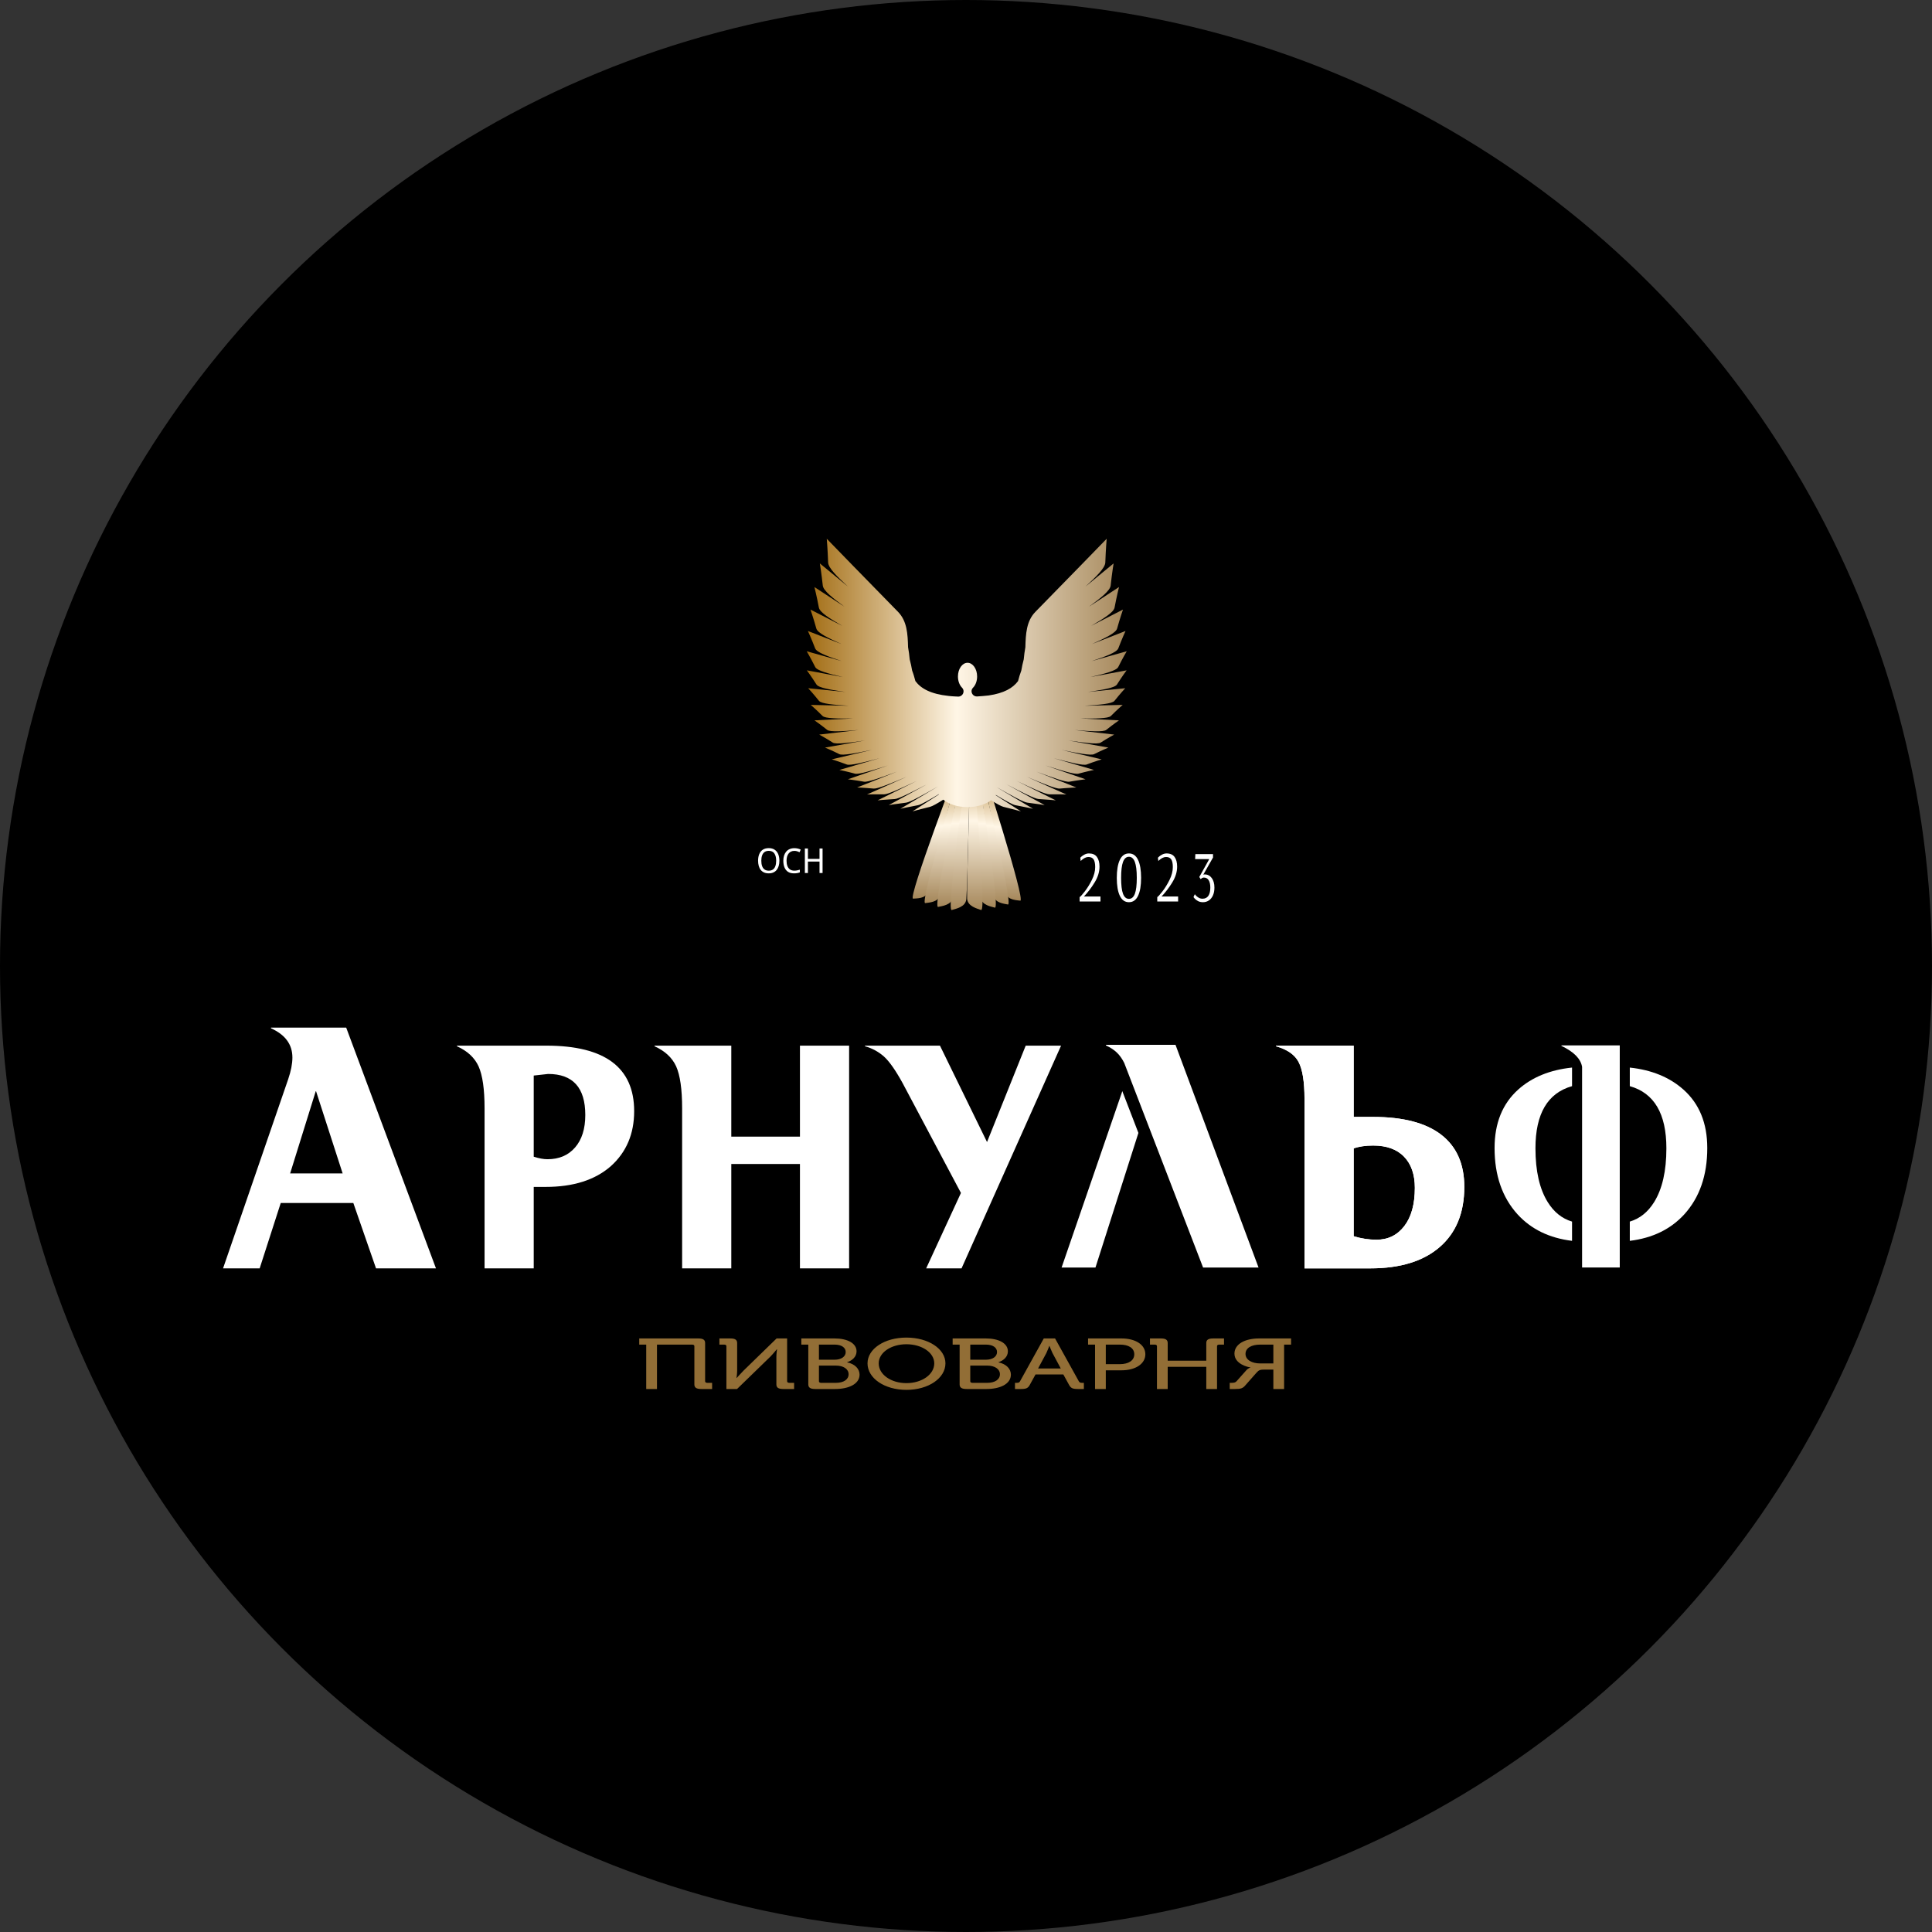 <?xml version="1.0" encoding="UTF-8"?> <svg xmlns="http://www.w3.org/2000/svg" width="563" height="563" viewBox="0 0 563 563" fill="none"><rect x="0" y="0" width="563" height="563" fill="#333333" stroke="none"/><circle cx="281.5" cy="281.5" r="281.5" fill="black"></circle><path fill-rule="evenodd" clip-rule="evenodd" d="M314.61 261.423C314.852 261.296 315.353 260.744 316.114 259.765C316.875 258.789 317.569 257.659 318.2 256.376C318.829 255.096 319.145 253.86 319.145 252.67C319.145 251.664 318.995 250.923 318.696 250.449C318.396 249.975 317.885 249.737 317.161 249.737C316.815 249.737 316.476 249.822 316.145 249.993C315.816 250.163 315.528 250.354 315.287 250.565C315.045 250.778 314.926 250.892 314.926 250.906L314.8 249.95C314.8 249.921 314.928 249.797 315.185 249.579C315.442 249.358 315.76 249.157 316.137 248.971C316.514 248.789 316.913 248.696 317.333 248.696C318.384 248.696 319.158 249.039 319.655 249.727C320.155 250.414 320.405 251.352 320.405 252.542C320.405 254.072 319.932 255.604 318.988 257.142C318.044 258.678 316.998 260.05 315.855 261.253H320.687V262.698H314.61V261.423Z" fill="white"></path><path fill-rule="evenodd" clip-rule="evenodd" d="M330.708 260.457C331.082 259.472 331.268 257.925 331.268 255.814C331.268 253.703 331.078 252.152 330.701 251.16C330.323 250.169 329.751 249.674 328.984 249.674C328.208 249.674 327.633 250.169 327.259 251.16C326.888 252.152 326.702 253.703 326.702 255.814C326.702 257.938 326.888 259.489 327.259 260.467C327.633 261.443 328.208 261.933 328.984 261.933C329.762 261.933 330.335 261.442 330.708 260.457ZM326.331 261.052C325.739 259.812 325.442 258.066 325.442 255.814C325.442 253.562 325.739 251.811 326.331 250.566C326.925 249.32 327.809 248.695 328.984 248.695C330.161 248.695 331.043 249.32 331.637 250.566C332.231 251.811 332.527 253.562 332.527 255.814C332.527 258.066 332.231 259.812 331.637 261.052C331.043 262.29 330.161 262.909 328.984 262.909C327.809 262.909 326.925 262.29 326.331 261.052Z" fill="white"></path><path fill-rule="evenodd" clip-rule="evenodd" d="M337.235 261.423C337.477 261.296 337.979 260.744 338.739 259.765C339.5 258.789 340.194 257.659 340.825 256.376C341.454 255.096 341.77 253.86 341.77 252.67C341.77 251.664 341.621 250.923 341.321 250.449C341.021 249.975 340.51 249.737 339.786 249.737C339.439 249.737 339.101 249.822 338.77 249.993C338.439 250.163 338.152 250.354 337.913 250.565C337.671 250.778 337.551 250.892 337.551 250.906L337.425 249.95C337.425 249.921 337.553 249.797 337.81 249.579C338.065 249.358 338.385 249.157 338.762 248.971C339.139 248.789 339.538 248.696 339.958 248.696C341.007 248.696 341.781 249.039 342.281 249.727C342.78 250.414 343.029 251.352 343.029 252.542C343.029 254.072 342.555 255.604 341.613 257.142C340.667 258.678 339.623 260.05 338.48 261.253H343.312V262.698H337.235V261.423Z" fill="white"></path><path fill-rule="evenodd" clip-rule="evenodd" d="M349.09 262.57C348.681 262.344 348.364 262.102 348.138 261.848C347.911 261.593 347.799 261.444 347.799 261.402L348.176 260.574C348.176 260.6 348.279 260.728 348.484 260.955C348.689 261.183 348.958 261.393 349.295 261.593C349.63 261.792 350.009 261.891 350.429 261.891C351.174 261.891 351.737 261.615 352.12 261.061C352.503 260.508 352.696 259.709 352.696 258.66C352.696 257.726 352.536 257.002 352.215 256.494C351.896 255.983 351.426 255.728 350.807 255.728C350.65 255.728 350.503 255.765 350.365 255.834C350.228 255.906 350.122 255.975 350.044 256.047C349.965 256.118 349.914 256.167 349.893 256.196L349.485 255.557L352.382 250.352H348.271L348.335 248.886H353.483V249.886L350.65 254.879C350.775 254.836 350.917 254.814 351.073 254.814C351.913 254.814 352.594 255.165 353.114 255.865C353.634 256.568 353.893 257.498 353.893 258.66C353.893 259.538 353.748 260.297 353.46 260.933C353.172 261.572 352.774 262.059 352.271 262.4C351.766 262.74 351.196 262.91 350.555 262.91C349.988 262.91 349.5 262.796 349.09 262.57Z" fill="white"></path><path d="M266.09 261.87C267.146 261.786 269.697 261.885 270.318 260.048C271.127 257.656 279.64 221.93 279.64 221.93C279.64 221.93 264.374 262.006 266.09 261.87Z" fill="url(#paint0_linear_1379_62)"></path><path d="M269.61 263.175C270.701 263.01 273.359 262.927 273.871 260.953C274.537 258.381 280.786 220.241 280.786 220.241C280.786 220.241 267.837 263.445 269.61 263.175Z" fill="url(#paint1_linear_1379_62)"></path><path d="M273.363 264.289C274.486 264.035 277.243 263.752 277.631 261.642C278.135 258.893 281.856 218.385 281.856 218.385C281.856 218.385 271.541 264.702 273.363 264.289Z" fill="url(#paint2_linear_1379_62)"></path><path d="M277.344 265.183C278.491 264.834 281.336 264.335 281.584 262.091C281.911 259.166 282.832 216.356 282.832 216.356C282.832 216.356 275.479 265.75 277.344 265.183Z" fill="url(#paint3_linear_1379_62)"></path><path d="M293.185 260.422C293.708 262.288 296.262 262.322 297.311 262.461C299.018 262.687 285.871 221.867 285.871 221.867C285.871 221.867 292.502 257.99 293.185 260.422Z" fill="url(#paint4_linear_1379_62)"></path><path d="M289.589 261.139C289.997 263.137 292.647 263.359 293.728 263.581C295.484 263.943 284.814 220.121 284.814 220.121C284.814 220.121 289.058 258.536 289.589 261.139Z" fill="url(#paint5_linear_1379_62)"></path><path d="M285.799 261.63C286.076 263.757 288.814 264.184 289.922 264.497C291.72 265.004 283.844 218.21 283.844 218.21C283.844 218.21 285.439 258.857 285.799 261.63Z" fill="url(#paint6_linear_1379_62)"></path><path d="M281.827 261.872C281.959 264.125 284.773 264.773 285.9 265.181C287.732 265.845 282.976 216.135 282.976 216.135C282.976 216.135 281.655 258.933 281.827 261.872Z" fill="url(#paint7_linear_1379_62)"></path><path d="M301.74 178.279C299.079 180.984 298.909 184.787 298.801 188.6C298.576 189.747 298.449 190.94 298.328 192.134C298.025 193.193 297.817 194.302 297.616 195.413C297.238 196.385 296.952 197.411 296.676 198.439C296.666 198.459 296.657 198.477 296.647 198.496C295.158 200.503 292.576 202.011 288.096 202.663C286.963 202.789 285.848 202.887 284.747 202.951C283.862 203.003 283.112 202.302 283.112 201.414C283.112 201.02 283.291 200.66 283.567 200.379C284.278 199.656 284.742 198.473 284.742 197.132C284.742 194.928 283.492 193.142 281.948 193.142C280.406 193.142 279.155 194.928 279.155 197.132C279.155 198.473 279.618 199.656 280.33 200.379C280.605 200.66 280.783 201.02 280.783 201.414V201.463C280.783 202.304 280.111 202.972 279.284 202.996C279.006 202.986 278.74 202.974 278.472 202.96C278.208 202.946 277.946 202.932 277.681 202.912C277.542 202.902 277.405 202.892 277.269 202.882C276.985 202.859 276.7 202.828 276.416 202.8C271.257 202.246 268.379 200.661 266.773 198.496C266.763 198.476 266.753 198.458 266.744 198.439C266.467 197.411 266.183 196.385 265.804 195.413C265.604 194.302 265.396 193.193 265.091 192.134C264.972 190.94 264.843 189.747 264.618 188.6C264.512 184.787 264.34 180.984 261.68 178.279C254.096 170.566 240.924 157 240.924 157C240.924 157 241.19 160.06 241.323 163.916C241.378 165.514 243.993 168.071 247.082 170.915C242.481 167.134 238.909 164.188 238.909 164.188C238.909 164.188 239.38 167.037 239.768 170.644C239.929 172.139 242.758 174.35 246.088 176.798C241.158 173.578 237.329 171.07 237.329 171.07C237.329 171.07 237.996 173.71 238.628 177.063C238.89 178.454 241.913 180.327 245.461 182.384C240.233 179.717 236.173 177.637 236.173 177.637C236.173 177.637 237.025 180.064 237.888 183.165C238.246 184.45 241.444 185.991 245.19 187.669C239.697 185.538 235.43 183.877 235.43 183.877C235.43 183.877 236.455 186.092 237.536 188.939C237.984 190.117 241.341 191.336 245.262 192.642C239.533 191.036 235.081 189.78 235.081 189.78C235.081 189.78 236.269 191.785 237.556 194.377C238.09 195.451 241.584 196.354 245.66 197.301C239.725 196.201 235.112 195.342 235.112 195.342C235.112 195.342 236.454 197.136 237.933 199.476C238.547 200.445 242.162 201.044 246.371 201.641C240.259 201.031 235.511 200.554 235.511 200.554C235.511 200.554 236.993 202.142 238.652 204.23C239.339 205.094 243.057 205.4 247.38 205.66C241.121 205.524 236.258 205.413 236.258 205.413C236.258 205.413 237.87 206.796 239.695 208.637C240.452 209.4 244.254 209.421 248.669 209.357C242.291 209.675 237.337 209.917 237.337 209.917C237.337 209.917 239.067 211.1 241.046 212.695C241.866 213.356 245.736 213.106 250.225 212.732C243.756 213.484 238.73 214.064 238.73 214.064C238.73 214.064 240.568 215.049 242.687 216.404C243.563 216.966 247.485 216.457 252.028 215.788C245.497 216.951 240.419 217.852 240.419 217.852C240.419 217.852 242.355 218.646 244.598 219.767C245.528 220.23 249.485 219.473 254.064 218.523C247.494 220.078 242.386 221.285 242.386 221.285C242.386 221.285 244.408 221.892 246.765 222.782C247.741 223.153 251.717 222.161 256.314 220.944C249.73 222.87 244.614 224.364 244.614 224.364C244.614 224.364 246.712 224.789 249.167 225.457C250.185 225.733 254.166 224.521 258.762 223.053C252.191 225.329 247.082 227.093 247.082 227.093C247.082 227.093 249.244 227.342 251.786 227.793C252.84 227.981 256.812 226.561 261.392 224.858C254.855 227.458 249.772 229.476 249.772 229.476C249.772 229.476 251.988 229.556 254.606 229.799C255.69 229.901 259.638 228.285 264.188 226.363C257.706 229.266 252.667 231.52 252.667 231.52C252.667 231.52 254.927 231.437 257.605 231.479C258.714 231.497 262.626 229.702 267.128 227.575C260.724 230.758 255.745 233.23 255.745 233.23C255.745 233.23 258.04 232.992 260.768 232.841C261.898 232.778 265.76 230.816 270.203 228.502C263.895 231.943 258.99 234.615 258.99 234.615C258.99 234.615 261.31 234.228 264.076 233.893C265.216 233.755 268.982 231.662 273.322 229.193L273.321 229.195C267.163 232.849 262.383 235.683 262.383 235.683C262.383 235.683 264.717 235.155 267.509 234.643C268.374 234.485 270.676 233.186 273.573 231.437C273.585 231.461 273.592 231.485 273.603 231.508C269.097 234.398 265.905 236.443 265.905 236.443C265.905 236.443 268.245 235.782 271.053 235.104C271.691 234.95 273.075 234.165 274.882 233.032C276.468 234.344 279.039 235.201 281.948 235.201C284.733 235.201 287.208 234.416 288.806 233.2C290.482 234.242 291.762 234.958 292.368 235.104C295.174 235.782 297.516 236.443 297.516 236.443C297.516 236.443 294.484 234.501 290.161 231.729C290.177 231.704 290.193 231.679 290.207 231.654C292.932 233.291 295.082 234.491 295.911 234.643C298.703 235.155 301.037 235.683 301.037 235.683C301.037 235.683 296.536 233.014 290.644 229.518C290.643 229.512 290.644 229.507 290.643 229.503C294.75 231.835 298.253 233.76 299.345 233.893C302.111 234.228 304.43 234.615 304.43 234.615C304.43 234.615 299.526 231.943 293.217 228.502C297.66 230.816 301.522 232.778 302.652 232.841C305.38 232.993 307.675 233.23 307.675 233.23C307.675 233.23 302.695 230.758 296.292 227.575C300.794 229.702 304.705 231.497 305.815 231.479C308.493 231.438 310.754 231.52 310.754 231.52C310.754 231.52 305.714 229.266 299.233 226.363C303.783 228.285 307.73 229.901 308.815 229.8C311.431 229.556 313.648 229.477 313.648 229.477C313.648 229.477 308.566 227.458 302.027 224.858C306.608 226.561 310.58 227.981 311.634 227.794C314.175 227.342 316.338 227.094 316.338 227.094C316.338 227.094 311.229 225.329 304.658 223.053C309.254 224.521 313.235 225.733 314.253 225.458C316.709 224.789 318.806 224.364 318.806 224.364C318.806 224.364 313.689 222.87 307.107 220.944C311.702 222.161 315.68 223.153 316.656 222.783C319.012 221.892 321.034 221.285 321.034 221.285C321.034 221.285 315.927 220.079 309.357 218.523C313.936 219.473 317.893 220.23 318.822 219.767C321.064 218.647 323.001 217.852 323.001 217.852C323.001 217.852 317.924 216.951 311.392 215.788C315.935 216.457 319.858 216.966 320.735 216.404C322.851 215.049 324.69 214.064 324.69 214.064C324.69 214.064 319.663 213.484 313.196 212.732C317.685 213.107 321.555 213.356 322.374 212.695C324.352 211.1 326.084 209.918 326.084 209.918C326.084 209.918 321.128 209.675 314.751 209.357C319.166 209.421 322.968 209.4 323.725 208.637C325.55 206.796 327.163 205.413 327.163 205.413C327.163 205.413 322.298 205.524 316.041 205.66C320.363 205.4 324.08 205.095 324.768 204.23C326.428 202.142 327.908 200.554 327.908 200.554C327.908 200.554 323.161 201.032 317.049 201.641C321.259 201.044 324.874 200.445 325.487 199.476C326.966 197.136 328.307 195.343 328.307 195.343C328.307 195.343 323.695 196.202 317.76 197.301C321.836 196.354 325.331 195.451 325.864 194.378C327.151 191.786 328.34 189.78 328.34 189.78C328.34 189.78 323.888 191.036 318.158 192.642C322.081 191.336 325.437 190.117 325.884 188.939C326.966 186.092 327.991 183.877 327.991 183.877C327.991 183.877 323.724 185.538 318.231 187.669C321.976 185.991 325.175 184.45 325.533 183.165C326.395 180.064 327.247 177.637 327.247 177.637C327.247 177.637 323.186 179.717 317.958 182.384C321.508 180.327 324.531 178.454 324.792 177.064C325.424 173.71 326.091 171.07 326.091 171.07C326.091 171.07 322.261 173.578 317.333 176.798C320.663 174.35 323.491 172.14 323.652 170.644C324.04 167.038 324.512 164.188 324.512 164.188C324.512 164.188 320.939 167.134 316.339 170.916C319.427 168.071 322.042 165.514 322.097 163.917C322.23 160.06 322.496 157 322.496 157C322.496 157 309.324 170.566 301.74 178.279Z" fill="url(#paint8_linear_1379_62)"></path><path fill-rule="evenodd" clip-rule="evenodd" d="M188.315 404.768H191.447V391.828H201.657C202.096 391.828 202.346 391.974 202.346 392.287V403.432C202.346 404.371 202.941 404.768 204.382 404.768H207.514V402.973H206.168C205.729 402.973 205.478 402.805 205.478 402.513V391.369C205.478 390.429 204.883 390.033 203.474 390.033H186.279V391.828H188.315V404.768ZM211.679 404.768H214.78L224.489 395.334C225.272 394.541 226.368 393.184 226.368 393.184H226.431C226.431 393.184 226.242 394.52 226.242 395.334V403.432C226.242 404.371 226.838 404.768 228.278 404.768H231.41V402.973H230.064C229.625 402.973 229.375 402.805 229.375 402.513V390.033H226.306L216.659 399.424C215.876 400.218 214.686 401.554 214.686 401.554H214.623C214.623 401.554 214.811 400.28 214.811 399.445V391.369C214.811 390.429 214.216 390.033 212.807 390.033H209.643V391.828H210.99C211.429 391.828 211.679 391.974 211.679 392.287V404.768ZM235.545 403.432C235.545 404.371 236.171 404.768 237.58 404.768H243.375C247.259 404.768 250.484 403.348 250.484 400.573C250.484 398.924 249.169 397.463 246.851 397.004V396.962C248.324 396.482 249.607 395.397 249.607 393.79C249.607 391.41 246.914 390.033 243.187 390.033H233.509V391.828H235.545V403.432ZM238.645 396.231V391.828H243.187C245.254 391.828 246.444 392.704 246.444 393.999C246.444 395.292 245.192 396.231 243.218 396.231H238.645ZM238.645 402.513V397.943H243.563C245.818 397.943 247.29 398.965 247.29 400.468C247.29 401.971 245.88 402.973 243.563 402.973H239.334C238.897 402.973 238.645 402.805 238.645 402.513ZM252.802 397.296C252.802 401.637 257.751 405.018 264.14 405.018C270.53 405.018 275.509 401.637 275.509 397.296C275.509 393.059 270.53 389.782 264.14 389.782C257.751 389.782 252.802 393.059 252.802 397.296ZM256.059 397.296C256.059 394.144 259.661 391.723 264.14 391.723C268.619 391.723 272.252 394.144 272.252 397.296C272.252 400.552 268.619 403.056 264.14 403.056C259.661 403.056 256.059 400.552 256.059 397.296ZM279.643 403.432C279.643 404.371 280.269 404.768 281.678 404.768H287.473C291.357 404.768 294.582 403.348 294.582 400.573C294.582 398.924 293.267 397.463 290.949 397.004V396.962C292.421 396.482 293.705 395.397 293.705 393.79C293.705 391.41 291.012 390.033 287.285 390.033H277.607V391.828H279.643V403.432ZM282.743 396.231V391.828H287.285C289.352 391.828 290.542 392.704 290.542 393.999C290.542 395.292 289.29 396.231 287.316 396.231H282.743ZM282.743 402.513V397.943H287.661C289.915 397.943 291.388 398.965 291.388 400.468C291.388 401.971 289.978 402.973 287.661 402.973H283.432C282.995 402.973 282.743 402.805 282.743 402.513ZM295.773 404.768H297.495C299.061 404.768 299.562 404.517 300.094 403.557L301.755 400.531H309.866L311.526 403.557C312.058 404.517 312.56 404.768 314.126 404.768H315.849V402.973H315.41C314.846 402.973 314.564 402.889 314.377 402.513L307.455 390.033H304.166L297.245 402.513C297.056 402.889 296.775 402.973 296.212 402.973H295.773V404.768ZM302.507 398.777L304.919 394.29C305.294 393.518 305.764 392.224 305.764 392.224H305.826C305.826 392.224 306.328 393.518 306.703 394.29L309.115 398.777H302.507ZM319.106 404.768H322.238V399.32H326.811C330.882 399.32 333.764 397.442 333.764 394.645C333.764 391.848 330.882 390.033 326.811 390.033H317.07V391.828H319.106V404.768ZM322.238 397.525V391.828H326.34C328.94 391.828 330.537 392.871 330.537 394.645C330.537 396.419 328.94 397.525 326.309 397.525H322.238ZM337.146 404.768H340.278V398.298H351.521V404.768H354.653V392.287C354.653 391.974 354.904 391.828 355.342 391.828H356.689V390.033H353.557C352.116 390.033 351.521 390.429 351.521 391.369V396.524H340.278V391.369C340.278 390.429 339.683 390.033 338.273 390.033H335.11V391.828H336.457C336.896 391.828 337.146 391.974 337.146 392.287V404.768ZM358.349 404.768H359.884C361.607 404.768 362.17 404.579 362.953 403.641L366.179 399.988C366.837 399.237 367.243 399.111 368.434 399.111H371.065V404.768H374.197V391.828H376.233V390.033H366.899C362.765 390.033 359.727 391.703 359.727 394.458C359.727 397.546 363.83 398.444 364.393 398.465V398.507C364.393 398.507 363.736 398.694 363.266 399.216L360.353 402.492C360.009 402.91 359.507 402.973 358.756 402.973H358.349V404.768ZM367.243 397.317C364.801 397.317 362.953 396.273 362.953 394.541C362.953 392.829 364.644 391.828 367.243 391.828H371.065V397.317H367.243Z" fill="#926E36"></path><path fill-rule="evenodd" clip-rule="evenodd" d="M99.847 341.948L92.103 317.994H92.008L84.547 341.948H99.847ZM78.976 299.453H100.884L127.044 369.609H109.575L102.963 350.566H81.808L75.671 369.609H65L83.982 314.486C84.799 312.08 85.209 309.977 85.209 308.174C85.209 304.366 83.131 301.526 78.976 299.654V299.453Z" fill="white"></path><path fill-rule="evenodd" clip-rule="evenodd" d="M159.726 312.96L155.533 313.425V337.067C157.046 337.561 158.385 337.808 159.552 337.808C162.927 337.808 165.609 336.664 167.587 334.377C169.567 332.092 170.558 328.938 170.558 324.919C170.558 316.948 166.948 312.96 159.726 312.96ZM155.533 369.609H141.206V322.973C141.206 317.411 140.623 313.329 139.458 310.734C138.293 308.202 136.196 306.256 133.168 304.893V304.708H159.202C176.266 304.708 184.8 311.075 184.8 323.809C184.8 330.424 182.528 335.768 177.984 339.848C173.383 343.865 167.063 345.874 159.026 345.874H155.533V369.609Z" fill="white"></path><path fill-rule="evenodd" clip-rule="evenodd" d="M247.439 369.609H233.111V339.199H213.105V369.609H198.777V322.973C198.777 317.411 198.195 313.329 197.03 310.734C195.865 308.202 193.768 306.256 190.74 304.893V304.708H213.105V331.226H233.111V304.708H247.439V369.609Z" fill="white"></path><path fill-rule="evenodd" clip-rule="evenodd" d="M269.894 369.609L280.026 347.635L262.992 315.557C260.951 311.848 259.149 309.285 257.573 307.861C255.943 306.44 254.11 305.45 252.071 304.893V304.708H273.912L287.628 332.802L298.899 304.708H309.205L280.203 369.609H269.894Z" fill="white"></path><path fill-rule="evenodd" clip-rule="evenodd" d="M401.111 361.263C404.488 361.263 407.198 359.933 409.236 357.275C411.273 354.619 412.293 350.912 412.293 346.152C412.293 342.257 411.246 339.23 409.148 337.065C407.051 334.901 404.052 333.82 400.152 333.82C397.937 333.82 396.044 334.097 394.473 334.654V360.243C396.686 360.924 398.898 361.263 401.111 361.263ZM426.709 345.873C426.709 353.413 424.321 359.254 419.543 363.397C414.768 367.536 408.04 369.609 399.363 369.609H380.143V320.284C380.143 315.216 379.561 311.599 378.398 309.438C377.29 307.337 375.106 305.82 371.844 304.892V304.706H394.473V325.476H400.064C408.857 325.476 415.495 327.206 419.981 330.668C424.465 334.13 426.709 339.198 426.709 345.873Z" fill="white"></path><path fill-rule="evenodd" clip-rule="evenodd" d="M327.611 309.751C327.026 308.579 326.285 307.473 325.315 306.591C324.496 305.848 323.532 305.219 322.283 304.658V304.472H342.553L366.753 369.374H350.59L327.611 309.751Z" fill="white"></path><path fill-rule="evenodd" clip-rule="evenodd" d="M327.044 317.957L327.042 317.955C326.998 318.1 326.964 318.234 326.914 318.38L309.355 369.375H319.226L331.742 330.142L327.044 317.957Z" fill="white"></path><path fill-rule="evenodd" clip-rule="evenodd" d="M401.111 361.263C404.488 361.263 407.198 359.933 409.236 357.275C411.273 354.619 412.293 350.912 412.293 346.152C412.293 342.257 411.246 339.23 409.148 337.065C407.051 334.901 404.052 333.82 400.152 333.82C397.937 333.82 396.044 334.097 394.473 334.654V360.243C396.686 360.924 398.898 361.263 401.111 361.263ZM426.709 345.873C426.709 353.413 424.321 359.254 419.543 363.397C414.768 367.536 408.04 369.609 399.363 369.609H380.143V320.284C380.143 315.216 379.561 311.599 378.398 309.438C377.29 307.337 375.106 305.82 371.844 304.892V304.706H394.473V325.476H400.064C408.857 325.476 415.495 327.206 419.981 330.668C424.465 334.13 426.709 339.198 426.709 345.873Z" fill="white"></path><path d="M472.01 310.893C472.017 310.893 472.024 310.893 472.031 310.894H472.01V369.353H461.033V310.893C460.632 308.526 458.624 306.49 455.009 304.784V304.643H472.01V310.893ZM458.106 316.512C450.998 318.516 447.444 324.55 447.444 334.617C447.444 341.248 448.639 346.483 451.026 350.317C452.839 353.229 455.2 355.116 458.106 355.98V361.589C451.498 360.789 446.204 358.216 442.226 353.868C437.761 348.945 435.531 342.504 435.531 334.548C435.531 327.302 437.829 321.62 442.425 317.499C446.431 313.909 451.658 311.774 458.106 311.097V316.512ZM474.937 311.101C481.307 311.781 486.512 313.914 490.551 317.499C495.191 321.62 497.513 327.302 497.513 334.548C497.513 342.504 495.282 348.945 490.819 353.868C486.838 358.216 481.544 360.789 474.937 361.589V355.98C477.843 355.115 480.203 353.229 482.017 350.317C484.404 346.483 485.598 341.248 485.598 334.617C485.598 324.55 482.044 318.516 474.937 316.512V311.101Z" fill="white"></path><path d="M227.123 250.822C227.123 251.376 227.056 251.879 226.923 252.332C226.789 252.779 226.593 253.166 226.333 253.492C226.073 253.819 225.749 254.069 225.363 254.242C224.976 254.416 224.529 254.502 224.023 254.502C223.496 254.502 223.036 254.416 222.643 254.242C222.256 254.062 221.933 253.812 221.673 253.492C221.419 253.166 221.229 252.776 221.103 252.322C220.976 251.869 220.913 251.366 220.913 250.812C220.913 250.079 221.026 249.439 221.253 248.892C221.479 248.346 221.823 247.919 222.283 247.612C222.749 247.306 223.333 247.152 224.033 247.152C224.706 247.152 225.273 247.306 225.733 247.612C226.193 247.912 226.539 248.339 226.773 248.892C227.006 249.439 227.123 250.082 227.123 250.822ZM221.853 250.822C221.853 251.422 221.929 251.939 222.083 252.372C222.236 252.806 222.473 253.139 222.793 253.372C223.119 253.606 223.529 253.722 224.023 253.722C224.523 253.722 224.933 253.606 225.253 253.372C225.573 253.139 225.806 252.806 225.953 252.372C226.106 251.939 226.183 251.422 226.183 250.822C226.183 249.922 226.009 249.219 225.663 248.712C225.323 248.199 224.779 247.942 224.033 247.942C223.533 247.942 223.119 248.059 222.793 248.292C222.473 248.519 222.236 248.849 222.083 249.282C221.929 249.709 221.853 250.222 221.853 250.822ZM231.476 247.952C231.123 247.952 230.806 248.019 230.526 248.152C230.246 248.279 230.006 248.469 229.806 248.722C229.613 248.969 229.463 249.272 229.356 249.632C229.256 249.986 229.206 250.386 229.206 250.832C229.206 251.419 229.29 251.929 229.456 252.362C229.623 252.796 229.873 253.129 230.206 253.362C230.546 253.596 230.966 253.712 231.466 253.712C231.76 253.712 232.036 253.686 232.296 253.632C232.563 253.579 232.826 253.512 233.086 253.432V254.212C232.833 254.312 232.573 254.386 232.306 254.432C232.04 254.479 231.72 254.502 231.346 254.502C230.66 254.502 230.086 254.352 229.626 254.052C229.173 253.752 228.833 253.326 228.606 252.772C228.38 252.219 228.266 251.569 228.266 250.822C228.266 250.282 228.336 249.789 228.476 249.342C228.616 248.896 228.823 248.509 229.096 248.182C229.37 247.856 229.706 247.606 230.106 247.432C230.506 247.252 230.966 247.162 231.486 247.162C231.826 247.162 232.156 247.199 232.476 247.272C232.796 247.346 233.086 247.449 233.346 247.582L232.996 248.342C232.79 248.242 232.556 248.152 232.296 248.072C232.043 247.992 231.77 247.952 231.476 247.952ZM239.704 254.402H238.814V251.072H235.434V254.402H234.544V247.262H235.434V250.282H238.814V247.262H239.704V254.402Z" fill="white"></path><defs><linearGradient id="paint0_linear_1379_62" x1="265.955" y1="221.93" x2="265.955" y2="261.87" gradientUnits="userSpaceOnUse"><stop stop-color="#A16B11"></stop><stop offset="0.47" stop-color="#FFF6E6"></stop><stop offset="1" stop-color="#A5875A"></stop></linearGradient><linearGradient id="paint1_linear_1379_62" x1="269.443" y1="220.241" x2="269.443" y2="263.177" gradientUnits="userSpaceOnUse"><stop stop-color="#A16B11"></stop><stop offset="0.47" stop-color="#FFF6E6"></stop><stop offset="1" stop-color="#A5875A"></stop></linearGradient><linearGradient id="paint2_linear_1379_62" x1="273.147" y1="218.385" x2="273.147" y2="264.291" gradientUnits="userSpaceOnUse"><stop stop-color="#A16B11"></stop><stop offset="0.47" stop-color="#FFF6E6"></stop><stop offset="1" stop-color="#A5875A"></stop></linearGradient><linearGradient id="paint3_linear_1379_62" x1="277.041" y1="216.356" x2="277.041" y2="265.188" gradientUnits="userSpaceOnUse"><stop stop-color="#A16B11"></stop><stop offset="0.47" stop-color="#FFF6E6"></stop><stop offset="1" stop-color="#A5875A"></stop></linearGradient><linearGradient id="paint4_linear_1379_62" x1="285.871" y1="221.867" x2="285.871" y2="262.462" gradientUnits="userSpaceOnUse"><stop stop-color="#A16B11"></stop><stop offset="0.47" stop-color="#FFF6E6"></stop><stop offset="1" stop-color="#A5875A"></stop></linearGradient><linearGradient id="paint5_linear_1379_62" x1="284.814" y1="220.121" x2="284.814" y2="263.583" gradientUnits="userSpaceOnUse"><stop stop-color="#A16B11"></stop><stop offset="0.47" stop-color="#FFF6E6"></stop><stop offset="1" stop-color="#A5875A"></stop></linearGradient><linearGradient id="paint6_linear_1379_62" x1="283.844" y1="218.21" x2="283.844" y2="264.501" gradientUnits="userSpaceOnUse"><stop stop-color="#A16B11"></stop><stop offset="0.47" stop-color="#FFF6E6"></stop><stop offset="1" stop-color="#A5875A"></stop></linearGradient><linearGradient id="paint7_linear_1379_62" x1="281.812" y1="216.135" x2="281.812" y2="265.187" gradientUnits="userSpaceOnUse"><stop stop-color="#A16B11"></stop><stop offset="0.47" stop-color="#FFF6E6"></stop><stop offset="1" stop-color="#A5875A"></stop></linearGradient><linearGradient id="paint8_linear_1379_62" x1="235.081" y1="157" x2="328.34" y2="157" gradientUnits="userSpaceOnUse"><stop stop-color="#A16B11"></stop><stop offset="0.47" stop-color="#FFF6E6"></stop><stop offset="1" stop-color="#A5875A"></stop></linearGradient></defs></svg> 